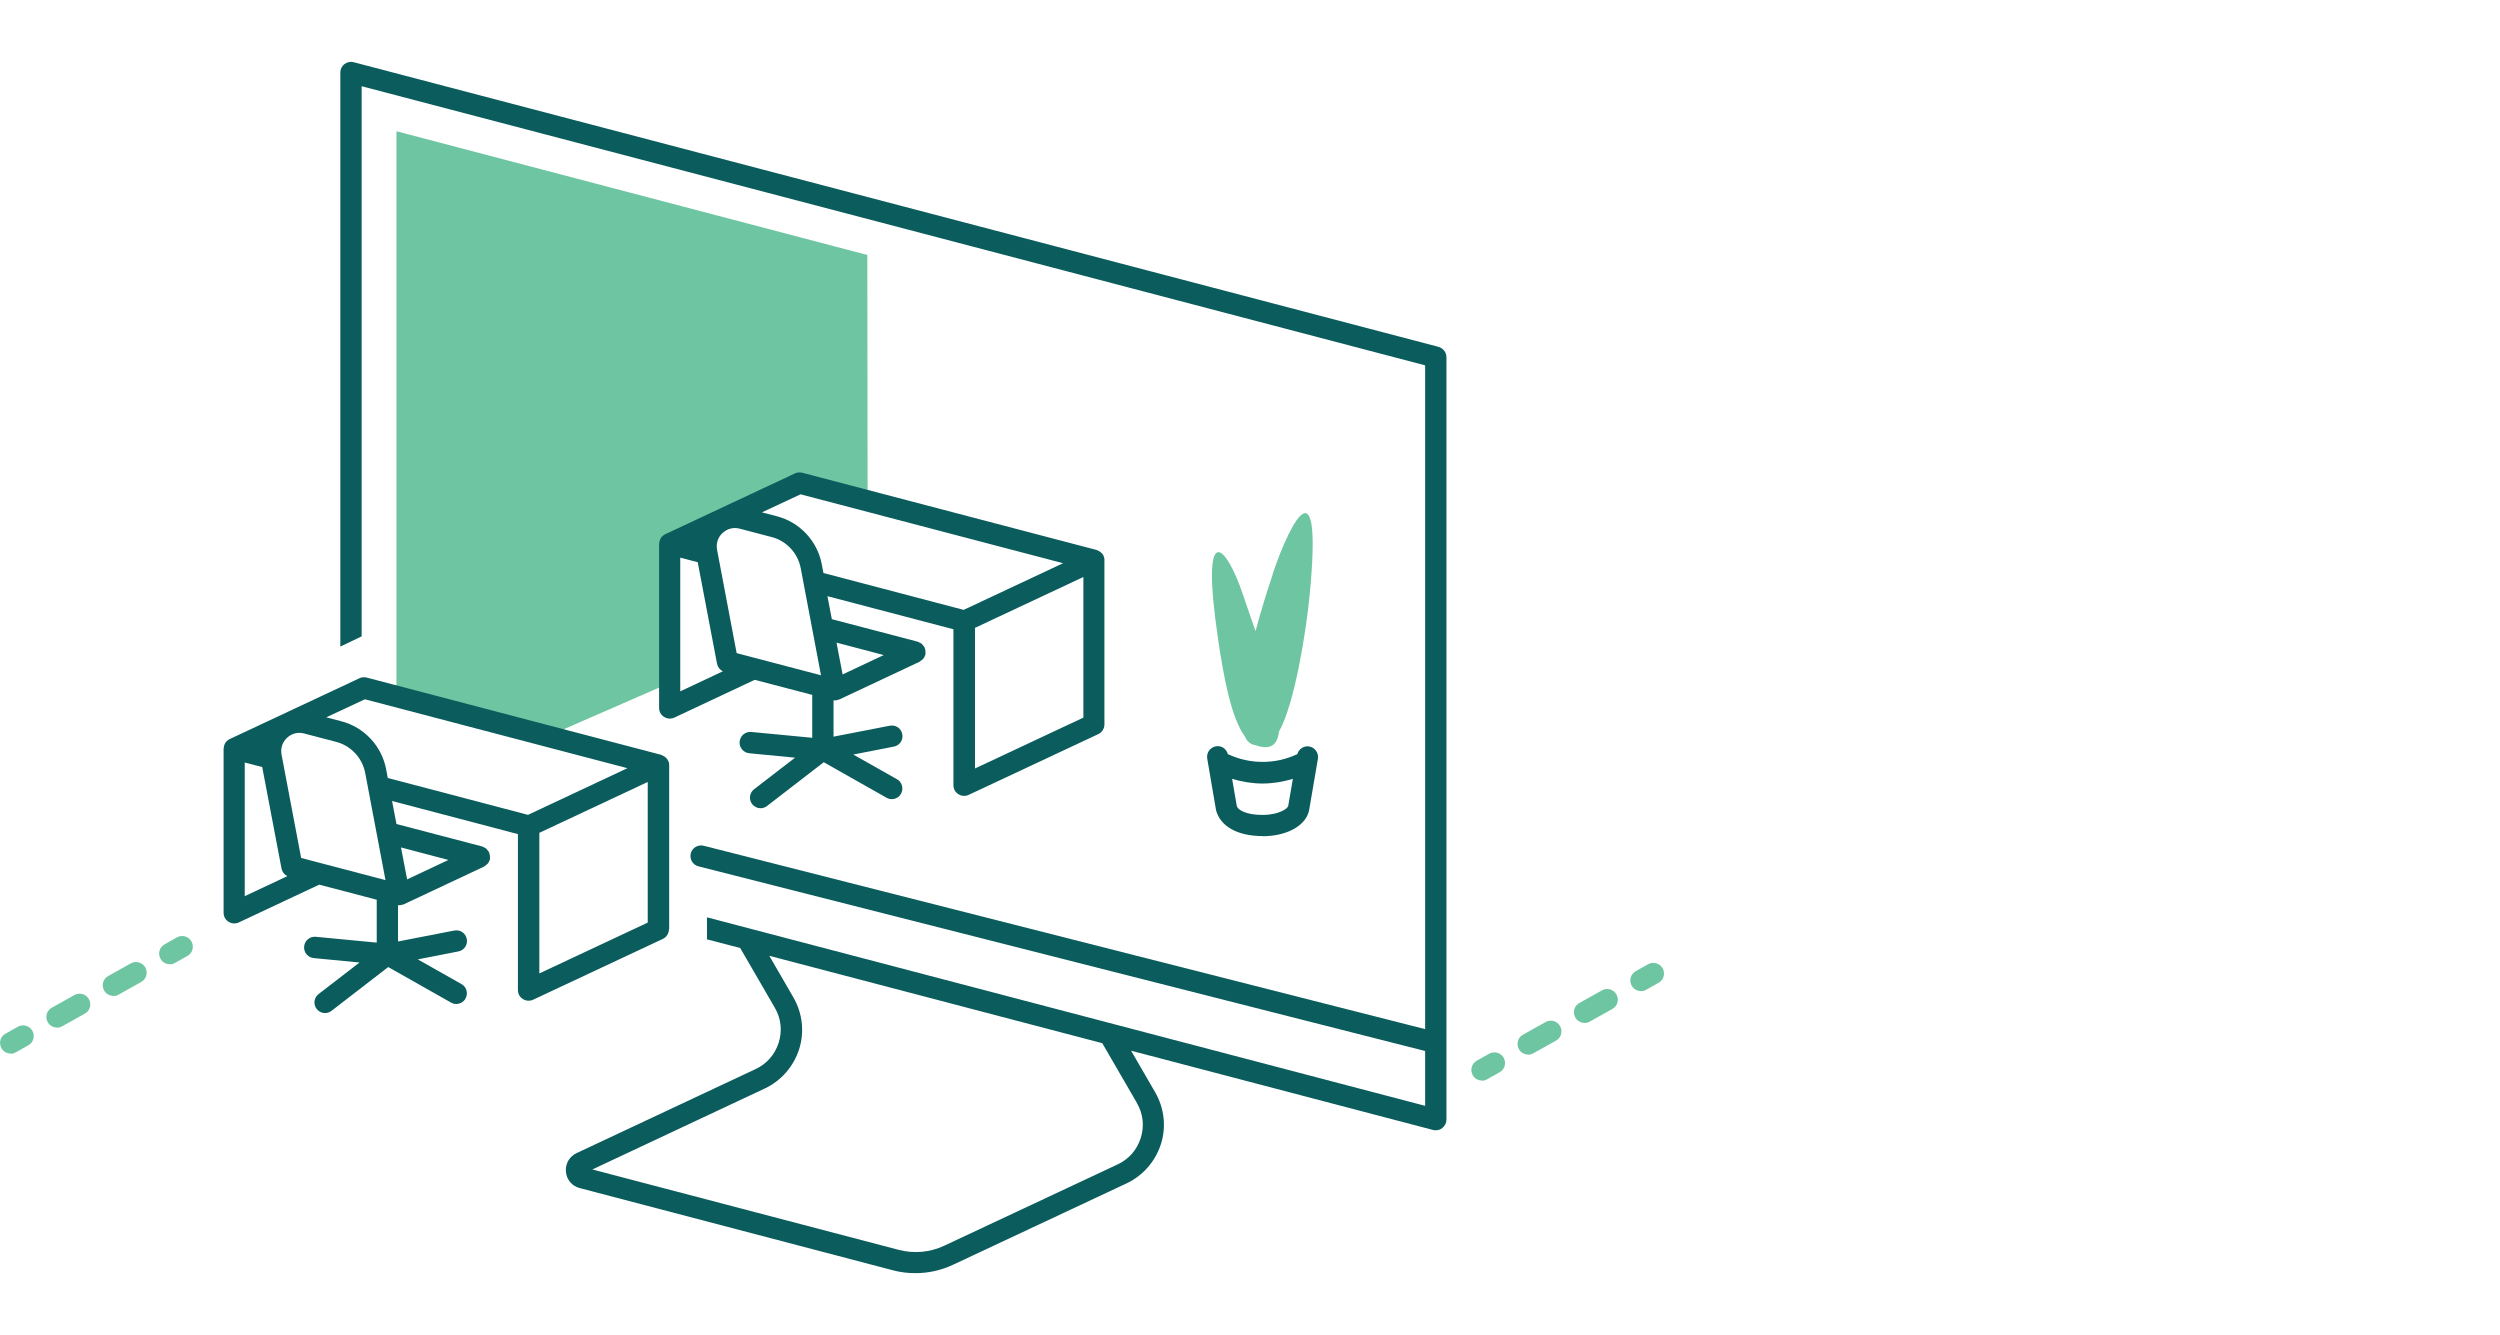 <?xml version="1.0" encoding="UTF-8"?>
<svg id="Layer_1" data-name="Layer 1" xmlns="http://www.w3.org/2000/svg" viewBox="0 0 176 94">
  <defs>
    <style>
      .cls-1 {
        fill: #0b5c5d;
      }

      .cls-2 {
        fill: #6ec5a2;
      }
    </style>
  </defs>
  <path class="cls-2" d="m89.61,40.4c-.38,1.13-.83,2.56-1.22,4.03-.32-.92-.63-1.8-.88-2.55-1.18-3.53-3.03-5.5-1.76,3.1.38,2.58.91,5.53,1.88,6.85.16.37.41.59.76.63,0,0,0,0,0,0,1.08.39,1.55-.05,1.65-.96,1.11-1.94,1.92-7.11,2.16-9.62.9-9.29-1.26-5.45-2.6-1.49Z"/>
  <polygon class="cls-2" points="61.08 35.26 61.06 17.95 27.91 9.24 27.91 49.03 38.56 51.83 47.15 48.08 47.15 38.29 56.28 34 61.08 35.26"/>
  <g>
    <path class="cls-1" d="m88.88,58.87c1.76,0,3.11-.78,3.29-1.88l.61-3.57c.07-.41-.21-.8-.61-.87-.38-.06-.74.18-.84.54-1.53.73-3.34.73-4.89,0-.1-.37-.45-.62-.84-.55-.41.07-.68.46-.61.87l.62,3.63c.3,1.14,1.52,1.82,3.28,1.82Zm2.14-4.05l-.33,1.92c-.03.17-.63.63-1.81.63s-1.74-.36-1.81-.63l-.33-1.91c.7.21,1.42.33,2.14.33s1.44-.12,2.14-.33Z"/>
    <path class="cls-1" d="m101.28,24.42L24.9,4.38c-.22-.06-.46-.01-.65.13-.18.14-.29.36-.29.59v40.42l1.5-.72V6.07l74.87,19.65v46.73l-50.79-12.91c-.4-.1-.81.14-.91.54-.1.4.14.81.54.91l51.16,13v3.86l-50.56-13.27v1.55s2.34.61,2.34.61l2.44,4.21c.44.75.53,1.62.27,2.45-.26.83-.83,1.49-1.62,1.86l-12.61,5.92c-.51.24-.8.75-.75,1.31.05.56.43,1.01.97,1.15l22.06,5.79c.52.14,1.05.2,1.58.2.91,0,1.81-.2,2.64-.59l12.22-5.73c1.15-.54,2.03-1.55,2.42-2.77s.23-2.55-.41-3.65l-1.69-2.92,21.26,5.58c.06.02.13.02.19.02.16,0,.33-.05.46-.16.18-.14.29-.36.29-.59V25.15c0-.34-.23-.64-.56-.73Zm-21.24,53.24c.44.75.53,1.62.27,2.45-.26.83-.83,1.49-1.62,1.86l-12.22,5.73c-1,.47-2.13.57-3.2.29l-21.57-5.66,12.14-5.7c1.15-.54,2.03-1.55,2.42-2.77s.23-2.55-.41-3.65l-1.69-2.92,23.44,6.15,2.44,4.21Z"/>
    <path class="cls-1" d="m47.11,65.43v-11.56s0-.02,0-.03c0-.01,0-.03,0-.04,0-.08-.03-.15-.06-.22,0,0,0,0,0,0-.03-.08-.09-.15-.15-.22-.02-.02-.04-.03-.06-.05-.05-.04-.1-.08-.15-.1-.03-.01-.05-.03-.08-.04-.02,0-.04-.02-.06-.03l-20.74-5.44c-.17-.04-.35-.03-.51.05l-9.13,4.28c-.08.04-.14.09-.2.14-.01.01-.02.03-.04.04-.05.05-.08.11-.11.17-.01.03-.02.05-.03.08-.02.06-.03.12-.04.19,0,.02-.01.03-.01.05v11.56c0,.26.13.5.35.63.12.08.26.12.4.12.11,0,.22-.02.32-.07l5.66-2.66,4.05,1.06v3.02l-4.29-.41c-.41-.04-.78.26-.82.68-.04.41.26.78.68.82l3.22.31-2.88,2.22c-.33.25-.39.72-.14,1.05.15.19.37.29.59.29.16,0,.32-.05.46-.16l3.99-3.08,4.42,2.5c.12.07.24.1.37.1.26,0,.52-.14.65-.38.2-.36.08-.82-.28-1.02l-3.08-1.74,2.86-.56c.41-.08.67-.47.59-.88-.08-.41-.47-.67-.88-.59l-3.96.77v-2.56s.05.01.08.01c0,0,0,0,0,0,0,0,0,0,0,0,0,0,0,0,0,0,.1,0,.2-.02.29-.06,0,0,.02,0,.02,0l5.66-2.66s.03-.03.05-.04c.05-.03.1-.07.15-.11.02-.02.05-.05.07-.07.04-.04.06-.09.09-.15.01-.03.03-.06.04-.09,0-.01.01-.02.02-.04,0-.04,0-.07,0-.11,0-.05.01-.1,0-.15,0-.06-.02-.11-.04-.16,0-.03,0-.06-.02-.09,0-.01-.01-.02-.02-.03-.03-.05-.06-.09-.1-.13-.03-.03-.05-.07-.08-.1-.04-.03-.08-.05-.12-.07-.05-.03-.09-.05-.14-.07-.01,0-.02-.01-.03-.01l-6.03-1.58-.31-1.62,8.86,2.33v10.98c0,.26.13.5.35.63.12.08.26.12.4.12.11,0,.22-.02.32-.07l9.13-4.28c.26-.12.43-.39.43-.68Zm-18.45-3.53l-.43-2.24,3.34.88-2.91,1.37Zm-1.52.06l-5.94-1.56-1.38-7.28c-.08-.44.06-.87.39-1.18.33-.31.77-.42,1.21-.3l2.25.59c1.04.27,1.84,1.13,2.04,2.19l1.43,7.55Zm-9.91-8.28l1.23.32,1.36,7.15c.05.24.2.43.41.53l-3,1.41v-9.41Zm19.92,3.68l-9.85-2.59-.12-.63c-.31-1.62-1.54-2.94-3.14-3.36l-1.07-.28,2.72-1.27,18.48,4.85-7.01,3.29Zm8.45,7.59l-7.63,3.58v-9.9l7.63-3.58v9.9Z"/>
    <path class="cls-1" d="m77.71,39.16s0,0,0,0c-.03-.08-.09-.15-.15-.22-.02-.02-.04-.03-.06-.05-.05-.04-.1-.08-.15-.1-.03-.01-.05-.03-.08-.04-.02,0-.04-.02-.06-.03l-20.74-5.44c-.17-.04-.35-.03-.51.05l-9.13,4.28c-.08.04-.14.09-.2.14-.01.01-.02.03-.04.04-.05.05-.08.11-.11.17-.01.03-.02.05-.03.08-.02.06-.03.12-.04.19,0,.02-.01.03-.01.05v11.56c0,.26.13.5.35.63.12.08.26.12.4.12.11,0,.22-.02.32-.07l5.66-2.66,4.05,1.06v3.02l-4.29-.41c-.41-.04-.78.26-.82.68-.04.41.26.78.68.82l3.22.31-2.88,2.22c-.33.25-.39.72-.14,1.05.15.19.37.29.59.29.16,0,.32-.05.46-.16l3.99-3.08,4.42,2.5c.12.07.24.1.37.1.26,0,.52-.14.65-.38.2-.36.08-.82-.28-1.02l-3.08-1.74,2.86-.56c.41-.08.67-.47.59-.88-.08-.41-.47-.67-.88-.59l-3.96.77v-2.56s.05.01.08.01c0,0,0,0,0,0,0,0,0,0,0,0,0,0,0,0,0,0,.1,0,.2-.02.29-.06,0,0,.02,0,.02,0l5.66-2.66s.03-.03.05-.04c.05-.03.1-.07.15-.11.02-.02.05-.05.07-.07.04-.04.06-.09.09-.15.01-.03.03-.06.04-.09,0-.01.01-.02.02-.04,0-.04,0-.07,0-.11,0-.05.01-.1,0-.15,0-.06-.02-.11-.04-.16,0-.03,0-.06-.02-.09,0-.01-.01-.02-.02-.03-.03-.05-.06-.09-.1-.13-.03-.03-.05-.07-.09-.1-.03-.03-.08-.05-.12-.07-.05-.03-.09-.05-.14-.07-.01,0-.02-.01-.03-.01l-6.03-1.58-.31-1.62,8.87,2.33v10.98c0,.26.13.5.35.63.12.08.26.12.4.12.11,0,.22-.02.32-.07l9.13-4.28c.26-.12.43-.39.43-.68v-11.56s0-.02,0-.03c0-.01,0-.03,0-.04,0-.08-.03-.15-.06-.22Zm-19.91,8.38l-5.94-1.56-1.38-7.28c-.08-.44.06-.88.39-1.18s.77-.42,1.21-.3l2.25.59c1.04.27,1.84,1.13,2.04,2.19l1.43,7.55Zm-9.9-8.28l1.22.32,1.36,7.15c.05.24.2.43.41.53l-3,1.41v-9.41Zm14.33,6.85l-2.91,1.37-.43-2.24,3.34.88Zm5.59-3.18l-9.85-2.59-.12-.63c-.31-1.62-1.54-2.94-3.14-3.36l-1.07-.28,2.72-1.27,18.48,4.85-7.01,3.29Zm8.45,7.59l-7.63,3.58v-9.9l7.63-3.58v9.9Z"/>
  </g>
  <path class="cls-2" d="m11.95,67.88c-.26,0-.52-.14-.65-.38-.2-.36-.08-.82.29-1.02l.87-.49c.36-.2.82-.07,1.02.29.2.36.08.82-.29,1.02l-.87.49c-.12.07-.24.1-.37.1Z"/>
  <path class="cls-2" d="m4.01,72.34c-.26,0-.52-.14-.65-.38-.2-.36-.08-.82.29-1.02l1.59-.89c.36-.2.82-.07,1.02.29.2.36.08.82-.29,1.02l-1.59.89c-.12.07-.24.1-.37.1Zm3.97-2.23c-.26,0-.52-.14-.65-.38-.2-.36-.08-.82.29-1.02l1.59-.89c.36-.2.82-.07,1.02.29.2.36.08.82-.29,1.02l-1.59.89c-.12.07-.24.1-.37.1Z"/>
  <path class="cls-2" d="m.75,74.17c-.26,0-.52-.14-.65-.38-.2-.36-.08-.82.29-1.02l.87-.49c.36-.2.82-.07,1.02.29.2.36.08.82-.29,1.02l-.87.49c-.12.07-.24.1-.37.1Z"/>
  <path class="cls-2" d="m115.52,69.77c-.26,0-.52-.14-.65-.38-.2-.36-.08-.82.29-1.02l.87-.49c.36-.2.82-.07,1.02.29.2.36.08.82-.29,1.02l-.87.49c-.12.07-.24.1-.37.1Z"/>
  <path class="cls-2" d="m107.58,74.24c-.26,0-.52-.14-.65-.38-.2-.36-.08-.82.29-1.02l1.59-.89c.36-.2.82-.07,1.02.29.2.36.08.82-.29,1.02l-1.59.89c-.12.07-.24.1-.37.1Zm3.97-2.23c-.26,0-.52-.14-.65-.38-.2-.36-.08-.82.29-1.02l1.59-.89c.36-.2.82-.07,1.02.29.2.36.08.82-.29,1.02l-1.59.89c-.12.07-.24.1-.37.1Z"/>
  <path class="cls-2" d="m104.33,76.07c-.26,0-.52-.14-.65-.38-.2-.36-.08-.82.29-1.02l.87-.49c.36-.2.82-.07,1.02.29.2.36.08.82-.29,1.02l-.87.49c-.12.07-.24.1-.37.1Z"/>
</svg>